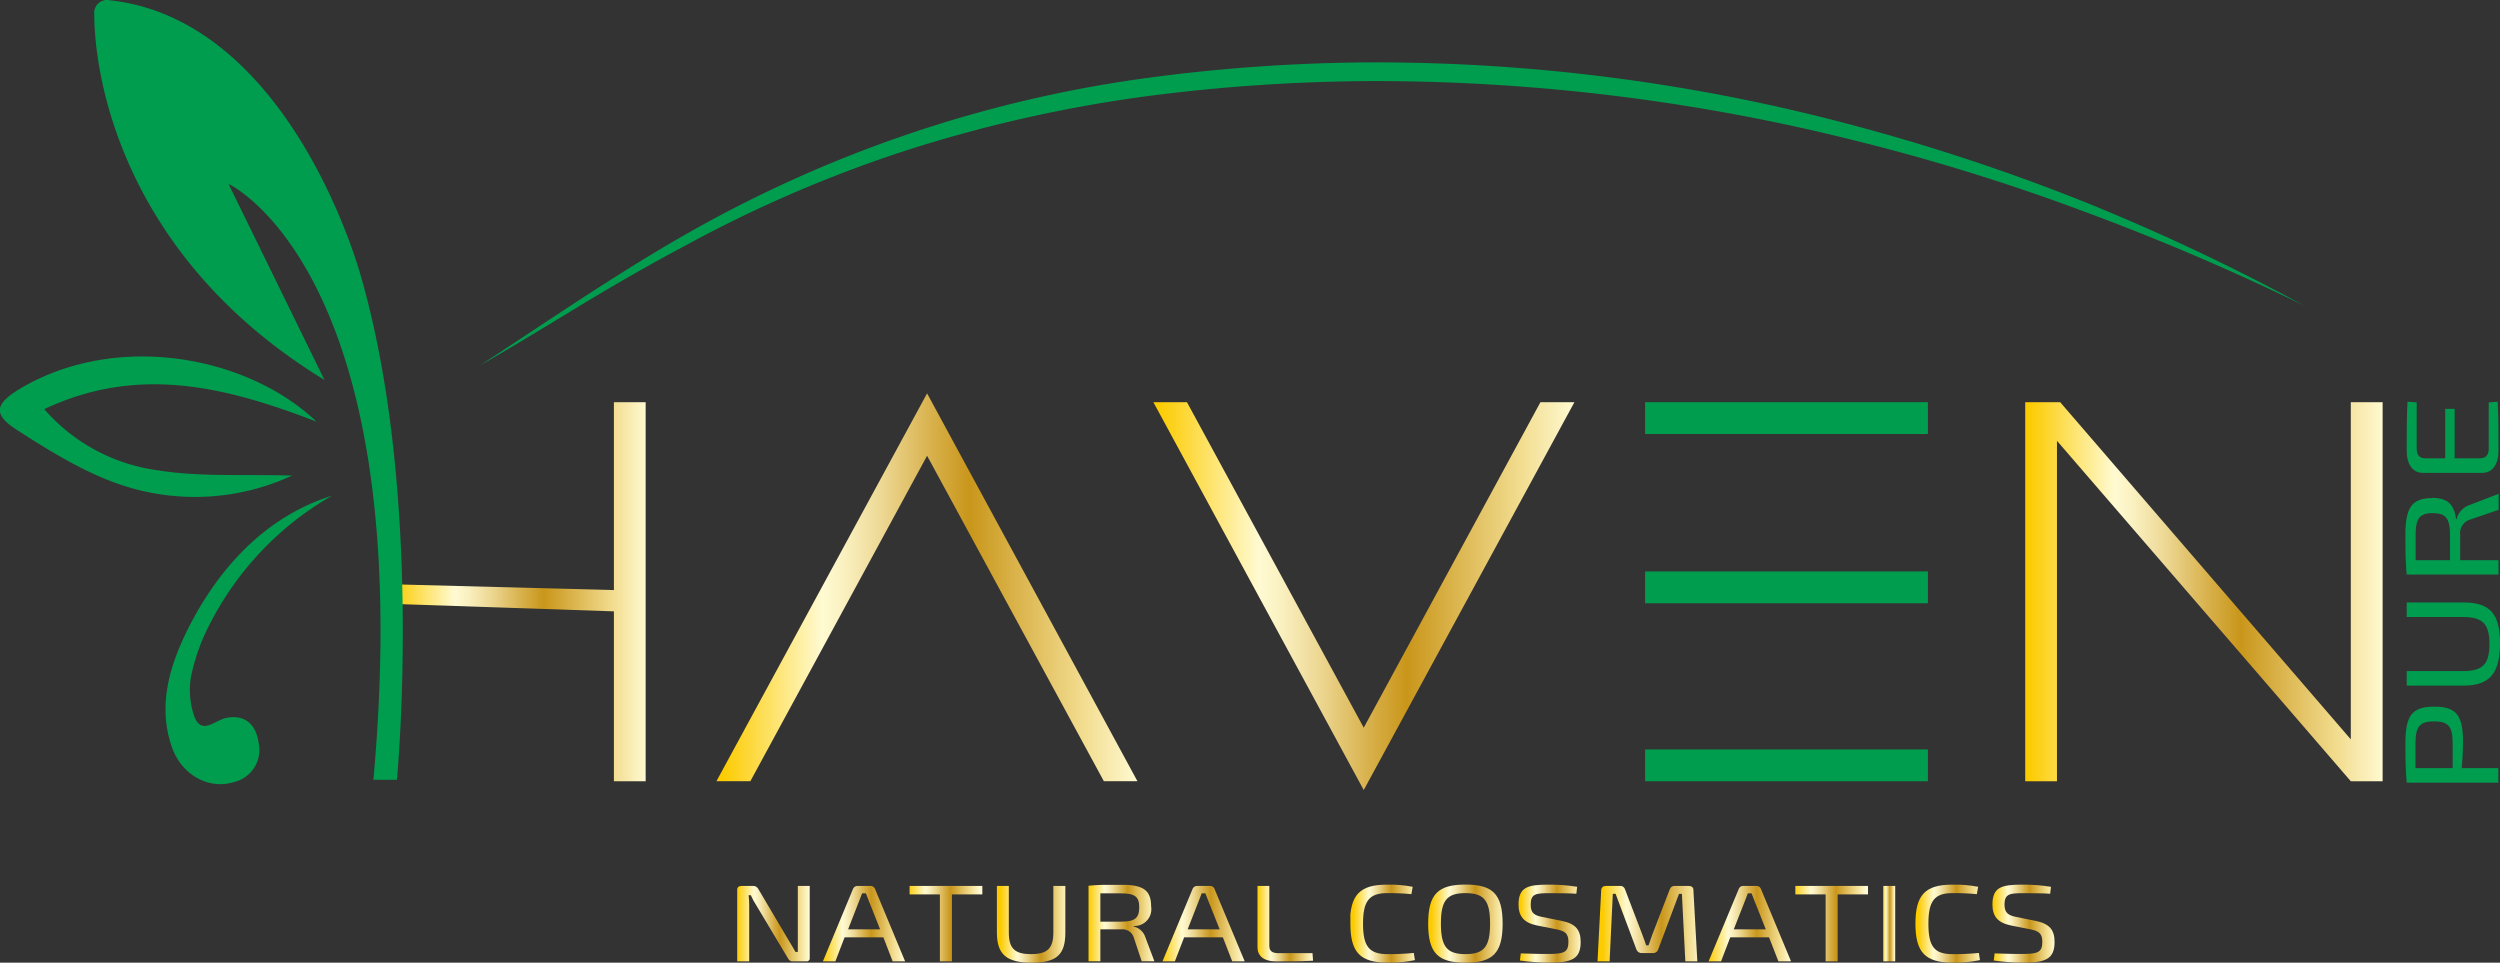 <?xml version="1.0" encoding="UTF-8"?> <svg xmlns="http://www.w3.org/2000/svg" xmlns:xlink="http://www.w3.org/1999/xlink" viewBox="0 0 312.67 120.4"><rect x="0" y="0" width="312.67" height="120.4" fill="#333333" stroke="none"/><defs><style>.cls-1{fill:none;}.cls-2{clip-path:url(#clip-path);}.cls-3{fill:url(#linear-gradient);}.cls-4{clip-path:url(#clip-path-2);}.cls-5{fill:url(#linear-gradient-2);}.cls-6{clip-path:url(#clip-path-3);}.cls-7{fill:url(#linear-gradient-3);}.cls-8{fill:#009d4f;}.cls-9{clip-path:url(#clip-path-4);}.cls-10{fill:url(#linear-gradient-4);}.cls-11{clip-path:url(#clip-path-5);}.cls-12{fill:url(#linear-gradient-5);}.cls-13{clip-path:url(#clip-path-6);}.cls-14{fill:url(#linear-gradient-6);}.cls-15{clip-path:url(#clip-path-7);}.cls-16{fill:url(#linear-gradient-7);}.cls-17{clip-path:url(#clip-path-8);}.cls-18{fill:url(#linear-gradient-8);}.cls-19{clip-path:url(#clip-path-9);}.cls-20{fill:url(#linear-gradient-9);}.cls-21{clip-path:url(#clip-path-10);}.cls-22{fill:url(#linear-gradient-10);}.cls-23{clip-path:url(#clip-path-11);}.cls-24{fill:url(#linear-gradient-11);}.cls-25{clip-path:url(#clip-path-12);}.cls-26{fill:url(#linear-gradient-12);}.cls-27{clip-path:url(#clip-path-13);}.cls-28{fill:url(#linear-gradient-13);}.cls-29{clip-path:url(#clip-path-14);}.cls-30{fill:url(#linear-gradient-14);}.cls-31{clip-path:url(#clip-path-15);}.cls-32{fill:url(#linear-gradient-15);}.cls-33{clip-path:url(#clip-path-16);}.cls-34{fill:url(#linear-gradient-16);}.cls-35{clip-path:url(#clip-path-17);}.cls-36{fill:url(#linear-gradient-17);}.cls-37{clip-path:url(#clip-path-18);}.cls-38{fill:url(#linear-gradient-18);}.cls-39{clip-path:url(#clip-path-19);}.cls-40{fill:url(#linear-gradient-19);}.cls-41{clip-path:url(#clip-path-20);}.cls-42{fill:url(#linear-gradient-20);}</style><clipPath id="clip-path"><polygon class="cls-1" points="76.78 50.3 76.78 73.8 48.87 73.07 48.87 75.52 76.78 76.46 76.78 97.71 80.75 97.71 80.75 50.3 76.78 50.3"></polygon></clipPath><linearGradient id="linear-gradient" x1="-93.16" y1="528.38" x2="-92.16" y2="528.38" gradientTransform="matrix(31.88, 0, 0, -31.88, 3018.84, 16919.34)" gradientUnits="userSpaceOnUse"><stop offset="0" stop-color="#fccb00"></stop><stop offset="0.01" stop-color="#fccb00"></stop><stop offset="0.25" stop-color="#fffad2"></stop><stop offset="0.3" stop-color="#faf1c1"></stop><stop offset="0.39" stop-color="#edd894"></stop><stop offset="0.51" stop-color="#d8b14c"></stop><stop offset="0.6" stop-color="#c9961a"></stop><stop offset="0.81" stop-color="#e9cd76"></stop><stop offset="0.87" stop-color="#f2dc8e"></stop><stop offset="1" stop-color="#fffad2"></stop></linearGradient><clipPath id="clip-path-2"><polygon class="cls-1" points="89.6 97.71 93.84 97.71 115.95 57 138.06 97.71 142.26 97.71 115.95 49.2 89.6 97.71"></polygon></clipPath><linearGradient id="linear-gradient-2" x1="-92.55" y1="530.27" x2="-91.55" y2="530.27" gradientTransform="matrix(52.66, 0, 0, -52.66, 4963.39, 27997.93)" xlink:href="#linear-gradient"></linearGradient><clipPath id="clip-path-3"><polygon class="cls-1" points="192.66 50.3 170.56 91.01 148.45 50.3 144.25 50.3 170.56 98.81 196.91 50.3 192.66 50.3"></polygon></clipPath><linearGradient id="linear-gradient-3" x1="-92.55" y1="530.27" x2="-91.55" y2="530.27" gradientTransform="matrix(52.66, 0, 0, -52.66, 5018.04, 27999.01)" xlink:href="#linear-gradient"></linearGradient><clipPath id="clip-path-4"><polygon class="cls-1" points="294.01 50.3 294.01 92.47 257.66 50.3 253.28 50.3 253.28 97.71 257.26 97.71 257.26 55.13 294.01 97.71 297.99 97.71 297.99 50.3 294.01 50.3"></polygon></clipPath><linearGradient id="linear-gradient-4" x1="-92.72" y1="529.75" x2="-91.72" y2="529.75" gradientTransform="matrix(44.7, 0, 0, -44.7, 4397.95, 23755.39)" xlink:href="#linear-gradient"></linearGradient><clipPath id="clip-path-5"><path class="cls-1" d="M99.78,110.8v6.83c0,.47,0,1,0,1.43h-.29c-.26-.46-.57-1-.8-1.36l-3.85-6.52a.7.7,0,0,0-.67-.38H92.79c-.39,0-.59.16-.59.47v9h1.5v-7.07a8.61,8.61,0,0,0-.08-1.24h.28a8.74,8.74,0,0,0,.67,1.24l4,6.69a.71.71,0,0,0,.68.38h1.45c.39,0,.59-.17.59-.48v-9Z"></path></clipPath><linearGradient id="linear-gradient-5" x1="-97.02" y1="516.31" x2="-96.02" y2="516.31" gradientTransform="matrix(9.07, 0, 0, -9.07, 972.04, 4797.62)" xlink:href="#linear-gradient"></linearGradient><clipPath id="clip-path-6"><path class="cls-1" d="M107.53,112.49l.29-.76h.48c.09.24.19.52.29.76l1.48,3.74h-4Zm-.25-1.69a.6.6,0,0,0-.57.32l-3.79,9.11h1.56l1.15-3h4.85l1.16,3h1.56l-3.79-9.11a.59.59,0,0,0-.56-.32Z"></path></clipPath><linearGradient id="linear-gradient-6" x1="-96.39" y1="518.3" x2="-95.39" y2="518.3" gradientTransform="matrix(10.28, 0, 0, -10.28, 1093.68, 5443.08)" xlink:href="#linear-gradient"></linearGradient><clipPath id="clip-path-7"><polygon class="cls-1" points="113.76 110.8 113.76 111.86 117.55 111.86 117.55 120.23 119.05 120.23 119.05 111.86 122.86 111.86 122.86 110.8 113.76 110.8"></polygon></clipPath><linearGradient id="linear-gradient-7" x1="-97.01" y1="516.36" x2="-96.01" y2="516.36" gradientTransform="matrix(9.1, 0, 0, -9.1, 996.22, 4812.83)" xlink:href="#linear-gradient"></linearGradient><clipPath id="clip-path-8"><path class="cls-1" d="M131.74,110.8v5.81c0,2-.74,2.72-2.78,2.72s-2.79-.69-2.79-2.72V110.8h-1.49v5.81c0,2.74,1.16,3.79,4.35,3.79s4.21-1.05,4.21-3.79V110.8Z"></path></clipPath><linearGradient id="linear-gradient-8" x1="-97.34" y1="515.32" x2="-96.34" y2="515.32" gradientTransform="matrix(8.56, 0, 0, -8.56, 958.29, 4528.68)" xlink:href="#linear-gradient"></linearGradient><clipPath id="clip-path-9"><path class="cls-1" d="M137.62,111.73c.66,0,1.54,0,2.54,0,1.74,0,2.32.37,2.32,1.75s-.58,1.79-2.32,1.79h-2.54Zm-1.48-.93v9.43h1.48v-4h2.6a1.47,1.47,0,0,1,1.57,1l1,3h1.59l-1.13-3a2,2,0,0,0-1.46-1.35v-.07a2.1,2.1,0,0,0,2.18-2.44c0-2.12-1.08-2.72-3.81-2.72-1.9,0-2.78,0-4.06.13"></path></clipPath><linearGradient id="linear-gradient-9" x1="-97.53" y1="514.73" x2="-96.53" y2="514.73" gradientTransform="matrix(8.29, 0, 0, -8.29, 944.6, 4382.15)" xlink:href="#linear-gradient"></linearGradient><clipPath id="clip-path-10"><path class="cls-1" d="M150,112.49l.29-.76h.47c.09.24.19.52.29.76l1.49,3.74h-4Zm-.26-1.69a.59.59,0,0,0-.56.32l-3.79,9.11h1.55l1.16-3h4.84l1.17,3h1.56l-3.8-9.11a.57.57,0,0,0-.56-.32Z"></path></clipPath><linearGradient id="linear-gradient-10" x1="-96.39" y1="518.3" x2="-95.39" y2="518.3" gradientTransform="matrix(10.28, 0, 0, -10.28, 1136.13, 5443.08)" xlink:href="#linear-gradient"></linearGradient><clipPath id="clip-path-11"><path class="cls-1" d="M157.27,110.8v7.66c0,1,.65,1.78,2.38,1.78,1.53,0,3.08,0,4.57-.09l-.07-.94h-4.26c-.77,0-1.14-.27-1.14-.9V110.8Z"></path></clipPath><linearGradient id="linear-gradient-11" x1="-98.67" y1="511.17" x2="-97.67" y2="511.17" gradientTransform="matrix(6.95, 0, 0, -6.95, 842.93, 3667.6)" xlink:href="#linear-gradient"></linearGradient><clipPath id="clip-path-12"><path class="cls-1" d="M168.89,115.52c0,3.59,1.22,4.87,4.63,4.87a15.17,15.17,0,0,0,3.44-.31l-.14-.9a29.57,29.57,0,0,1-3.3.15c-2.31,0-3.05-1-3.05-3.81s.74-3.82,3.05-3.82a29.44,29.44,0,0,1,3,.13l.16-.92a14.81,14.81,0,0,0-3.21-.27c-3.41,0-4.63,1.28-4.63,4.88"></path></clipPath><linearGradient id="linear-gradient-12" x1="-97.69" y1="514.23" x2="-96.69" y2="514.23" gradientTransform="matrix(8.07, 0, 0, -8.07, 957.54, 4266.95)" xlink:href="#linear-gradient"></linearGradient><clipPath id="clip-path-13"><path class="cls-1" d="M180.21,115.52c0-2.89.74-3.82,3.07-3.82s3.08.93,3.08,3.82-.76,3.81-3.08,3.81-3.07-.94-3.07-3.81m-1.59,0c0,3.68,1.23,4.88,4.66,4.88s4.65-1.2,4.65-4.88-1.22-4.89-4.65-4.89-4.66,1.2-4.66,4.89"></path></clipPath><linearGradient id="linear-gradient-13" x1="-96.88" y1="516.75" x2="-95.88" y2="516.75" gradientTransform="matrix(9.31, 0, 0, -9.31, 1080.88, 4928.09)" xlink:href="#linear-gradient"></linearGradient><clipPath id="clip-path-14"><path class="cls-1" d="M189.92,113.12c0,1.44.62,2.28,2.32,2.63l2.44.48c1,.21,1.48.48,1.48,1.56,0,1.3-.56,1.5-2.36,1.52-1,0-1.6,0-3.6-.07l-.11.89a25.61,25.61,0,0,0,3.65.26c2.76,0,3.95-.4,3.95-2.57,0-1.46-.56-2.29-2.38-2.65l-2.37-.48c-1.06-.2-1.5-.5-1.5-1.54,0-1.39.67-1.44,2.37-1.44,1.1,0,2.34,0,3.34.07l.1-.87a21.4,21.4,0,0,0-3.51-.27h-.13c-2.53,0-3.69.32-3.69,2.48"></path></clipPath><linearGradient id="linear-gradient-14" x1="-97.92" y1="513.5" x2="-96.92" y2="513.5" gradientTransform="matrix(7.77, 0, 0, -7.77, 950.92, 4106.05)" xlink:href="#linear-gradient"></linearGradient><clipPath id="clip-path-15"><path class="cls-1" d="M209.49,110.8a.61.61,0,0,0-.65.41l-2.21,5.73c-.17.45-.29.85-.45,1.29h-.3c-.16-.44-.27-.84-.45-1.27l-2.2-5.75a.59.59,0,0,0-.62-.41h-1.72q-.58,0-.63.51l-.46,8.92h1.51l.4-8.44h.35l2.62,7a.68.68,0,0,0,.68.41h1.36a.64.64,0,0,0,.65-.41l2.62-7h.36l.43,8.44h1.5l-.49-8.92c0-.34-.23-.51-.62-.51Z"></path></clipPath><linearGradient id="linear-gradient-15" x1="-95.54" y1="520.92" x2="-94.54" y2="520.92" gradientTransform="matrix(12.48, 0, 0, -12.48, 1392.66, 6619.21)" xlink:href="#linear-gradient"></linearGradient><clipPath id="clip-path-16"><path class="cls-1" d="M218.31,112.49l.29-.76h.47c.09.24.19.52.29.76l1.48,3.74h-4Zm-.26-1.69a.57.57,0,0,0-.56.32l-3.8,9.11h1.56l1.15-3h4.85l1.17,3H224l-3.79-9.11a.58.58,0,0,0-.56-.32Z"></path></clipPath><linearGradient id="linear-gradient-16" x1="-96.39" y1="518.3" x2="-95.39" y2="518.3" gradientTransform="matrix(10.28, 0, 0, -10.28, 1204.45, 5443.08)" xlink:href="#linear-gradient"></linearGradient><clipPath id="clip-path-17"><polygon class="cls-1" points="224.53 110.8 224.53 111.86 228.33 111.86 228.33 120.23 229.83 120.23 229.83 111.86 233.63 111.86 233.63 110.8 224.53 110.8"></polygon></clipPath><linearGradient id="linear-gradient-17" x1="-97.01" y1="516.36" x2="-96.01" y2="516.36" gradientTransform="matrix(9.1, 0, 0, -9.1, 1106.99, 4812.83)" xlink:href="#linear-gradient"></linearGradient><clipPath id="clip-path-18"><rect class="cls-1" x="235.53" y="110.8" width="1.5" height="9.43"></rect></clipPath><linearGradient id="linear-gradient-18" x1="-124.3" y1="431.21" x2="-123.3" y2="431.21" gradientTransform="matrix(1.5, 0, 0, -1.5, 421.91, 762.08)" xlink:href="#linear-gradient"></linearGradient><clipPath id="clip-path-19"><path class="cls-1" d="M239.56,115.52c0,3.59,1.22,4.87,4.62,4.87a15.21,15.21,0,0,0,3.45-.31l-.14-.9a29.64,29.64,0,0,1-3.31.15c-2.3,0-3-1-3-3.81s.74-3.82,3-3.82a29.65,29.65,0,0,1,3.06.13l.16-.92a14.85,14.85,0,0,0-3.22-.27c-3.4,0-4.62,1.28-4.62,4.88"></path></clipPath><linearGradient id="linear-gradient-19" x1="-97.69" y1="514.23" x2="-96.69" y2="514.23" gradientTransform="matrix(8.07, 0, 0, -8.07, 1028.21, 4266.95)" xlink:href="#linear-gradient"></linearGradient><clipPath id="clip-path-20"><path class="cls-1" d="M249.19,113.12c0,1.44.62,2.28,2.32,2.63l2.43.48c1,.21,1.49.48,1.49,1.56,0,1.3-.56,1.5-2.37,1.52-1,0-1.6,0-3.6-.07l-.1.89a25.44,25.44,0,0,0,3.65.26c2.75,0,3.95-.4,3.95-2.57,0-1.46-.57-2.29-2.38-2.65l-2.38-.48c-1-.2-1.5-.5-1.5-1.54,0-1.39.68-1.44,2.38-1.44,1.09,0,2.33,0,3.33.07l.1-.87a21.2,21.2,0,0,0-3.5-.27h-.13c-2.54,0-3.69.32-3.69,2.48"></path></clipPath><linearGradient id="linear-gradient-20" x1="-97.93" y1="513.49" x2="-96.93" y2="513.49" gradientTransform="matrix(7.77, 0, 0, -7.77, 1010.11, 4105.59)" xlink:href="#linear-gradient"></linearGradient></defs><title>Asset 1</title><g id="Layer_2" data-name="Layer 2"><g id="Layer_1-2" data-name="Layer 1"><g class="cls-2"><rect class="cls-3" x="48.87" y="50.3" width="31.88" height="47.41"></rect></g><g class="cls-4"><rect class="cls-5" x="89.6" y="49.2" width="52.66" height="48.5"></rect></g><g class="cls-6"><rect class="cls-7" x="144.25" y="50.3" width="52.66" height="48.51"></rect></g><rect class="cls-8" x="205.75" y="50.3" width="35.37" height="3.98"></rect><rect class="cls-8" x="205.75" y="71.47" width="35.37" height="3.98"></rect><rect class="cls-8" x="205.75" y="93.73" width="35.37" height="3.98"></rect><g class="cls-9"><rect class="cls-10" x="253.29" y="50.3" width="44.7" height="47.41"></rect></g><path class="cls-8" d="M36.51,59.49a29,29,0,0,1-21.46,1.12c-4.59-1.56-8.87-4.23-13-6.88-2.94-1.91-2.65-3.19.26-5,12.19-7.37,28.65-4.22,37.27,4-11.41-4.39-22.28-7.1-34.05-1.56a22.87,22.87,0,0,0,14.26,7.66c5.27.84,10.72.47,16.7.65"></path><path class="cls-8" d="M41.51,62A38.87,38.87,0,0,0,26.22,78.09a25.35,25.35,0,0,0-2.3,6.36,10.11,10.11,0,0,0,.33,5c.88,2.61,2.57.66,4,.35,2.23-.47,3.74.64,4.09,3.08a4.13,4.13,0,0,1-3.07,4.93c-3.19,1-6.6-.93-7.79-4.42-1.71-5-.38-9.77,1.82-14.31C27.25,71,33.31,64.57,41.51,62"></path><path class="cls-8" d="M46.7,97.53h2.94s3.4-35.1-4.4-62.63C42.74,26.08,33.17,1.89,13.4,0a1.59,1.59,0,0,0-1.61,1.71c0,8.52,3.94,30.63,28.79,45.81L28.58,23S52.44,34,46.7,97.53"></path><path class="cls-8" d="M60,45.72c8.41-5.48,16.67-11.2,25.41-16.21a159.43,159.43,0,0,1,56.9-19.6A216.17,216.17,0,0,1,172.48,7.8a231.45,231.45,0,0,1,59.78,8,253.46,253.46,0,0,1,28.63,9.53,263.5,263.5,0,0,1,27.24,12.87,300.17,300.17,0,0,0-27.65-11.81,260.92,260.92,0,0,0-28.67-8.86,247.42,247.42,0,0,0-59.33-7.39,222.27,222.27,0,0,0-29.85,2,174,174,0,0,0-29.13,6.62A162.74,162.74,0,0,0,86,30.56C81.57,32.91,77.22,35.4,72.92,38S64.36,43.23,60,45.72"></path><path class="cls-8" d="M304.45,88.38c2.81,0,3.59,1.15,3.59,4.39,0,1.21-.07,2.4-.16,3.3h4.58v1.82H301c-.13-1.56-.16-2.61-.16-4.92,0-3.44.79-4.59,3.59-4.59m-2.3,7.69h4.62V93c0-2.08-.47-2.78-2.32-2.78s-2.33.7-2.33,2.78c0,1.19,0,2.26,0,3.07"></path><path class="cls-8" d="M308.08,75.35c3.32,0,4.59,1.37,4.59,5.11s-1.27,5.29-4.59,5.29H301V83.93h7.06c2.46,0,3.29-.87,3.29-3.38s-.83-3.38-3.29-3.38H301V75.35Z"></path><path class="cls-8" d="M304.17,62.27c1.86,0,2.76.75,3,2.65h.08a2.47,2.47,0,0,1,1.64-1.77l3.61-1.39v2L308.88,65a1.77,1.77,0,0,0-1.19,1.91c0,1.33,0,2.36,0,3.15h4.79v1.8H301c-.13-1.56-.16-2.62-.16-4.94,0-3.31.73-4.62,3.31-4.62m-2,7.76h4.27V67c0-2.12-.47-2.82-2.17-2.82s-2.13.7-2.13,2.82c0,1.21,0,2.27,0,3.08"></path><path class="cls-8" d="M301.1,50.24l1.15.09v5.74c0,.84.32,1.25,1.09,1.25h2.48V51.14H307v6.18h3.14c.78,0,1.12-.41,1.12-1.25V50.33l1.12-.09c.1,1.91.1,4.08.1,6.15,0,1.68-.76,2.75-2,2.75H303c-1.23,0-2-1.07-2-2.75,0-2.07,0-4.24.1-6.15"></path><g class="cls-11"><rect class="cls-12" x="92.2" y="110.8" width="9.07" height="9.43"></rect></g><g class="cls-13"><rect class="cls-14" x="102.92" y="110.8" width="10.28" height="9.43"></rect></g><g class="cls-15"><rect class="cls-16" x="113.76" y="110.8" width="9.1" height="9.43"></rect></g><g class="cls-17"><rect class="cls-18" x="124.68" y="110.8" width="8.56" height="9.6"></rect></g><g class="cls-19"><rect class="cls-20" x="136.14" y="110.67" width="8.29" height="9.55"></rect></g><g class="cls-21"><rect class="cls-22" x="145.38" y="110.8" width="10.28" height="9.43"></rect></g><g class="cls-23"><rect class="cls-24" x="157.27" y="110.8" width="6.95" height="9.44"></rect></g><g class="cls-25"><rect class="cls-26" x="168.89" y="110.64" width="8.07" height="9.75"></rect></g><g class="cls-27"><rect class="cls-28" x="178.62" y="110.63" width="9.31" height="9.77"></rect></g><g class="cls-29"><rect class="cls-30" x="189.92" y="110.64" width="7.77" height="9.75"></rect></g><g class="cls-31"><rect class="cls-32" x="199.8" y="110.8" width="12.48" height="9.43"></rect></g><g class="cls-33"><rect class="cls-34" x="213.69" y="110.8" width="10.28" height="9.43"></rect></g><g class="cls-35"><rect class="cls-36" x="224.54" y="110.8" width="9.1" height="9.43"></rect></g><g class="cls-37"><rect class="cls-38" x="235.53" y="110.8" width="1.5" height="9.43"></rect></g><g class="cls-39"><rect class="cls-40" x="239.56" y="110.64" width="8.07" height="9.75"></rect></g><g class="cls-41"><rect class="cls-42" x="249.19" y="110.64" width="7.77" height="9.75"></rect></g></g></g></svg> 